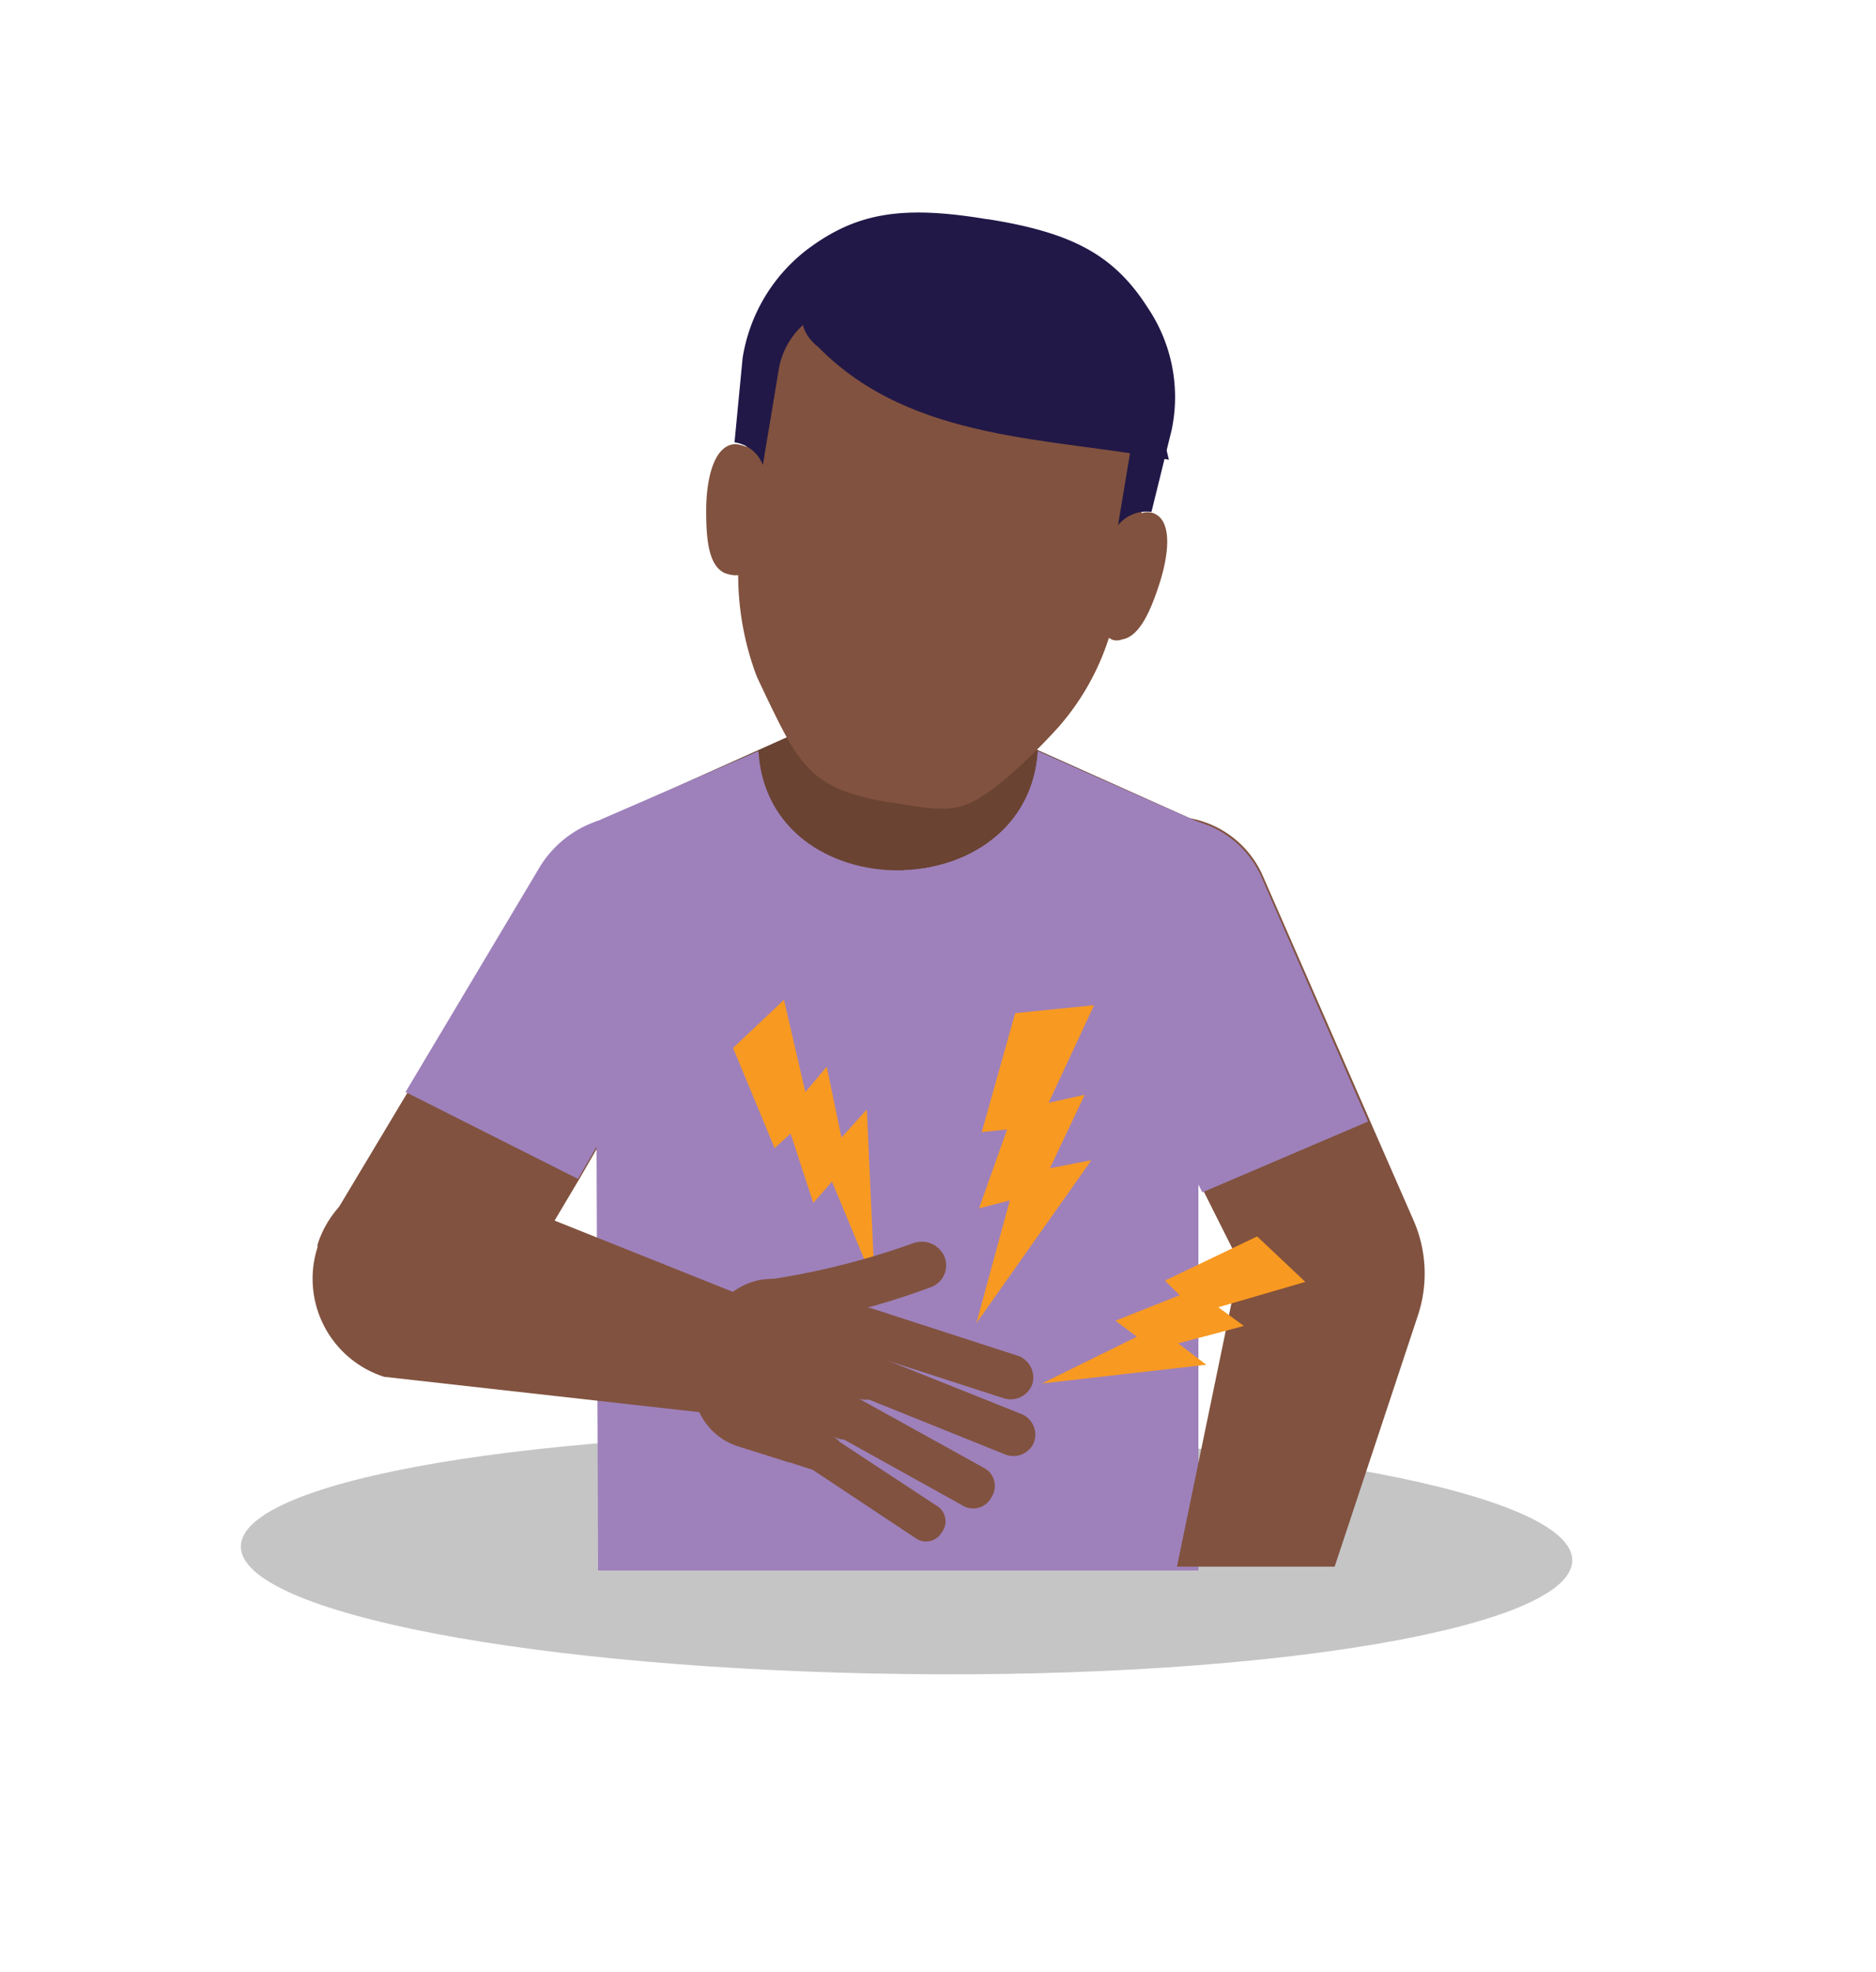 <?xml version="1.0" encoding="UTF-8" standalone="no"?>
<svg
   width="110.239"
   height="115.901"
   data-name="Layer 7"
   version="1.1"
   viewBox="-28 -25 132.416 139.214"
   id="svg1013"
   sodipodi:docname="products-digestive-home.svg"
   inkscape:version="1.2.2 (732a01da63, 2022-12-09)"
   xmlns:inkscape="http://www.inkscape.org/namespaces/inkscape"
   xmlns:sodipodi="http://sodipodi.sourceforge.net/DTD/sodipodi-0.dtd"
   xmlns="http://www.w3.org/2000/svg"
   xmlns:svg="http://www.w3.org/2000/svg"
   xmlns:rdf="http://www.w3.org/1999/02/22-rdf-syntax-ns#"
   xmlns:cc="http://creativecommons.org/ns#"
   xmlns:dc="http://purl.org/dc/elements/1.1/">
  <sodipodi:namedview
     id="namedview1015"
     pagecolor="#ffffff"
     bordercolor="#000000"
     borderopacity="0.25"
     inkscape:showpageshadow="2"
     inkscape:pageopacity="0.0"
     inkscape:pagecheckerboard="0"
     inkscape:deskcolor="#d1d1d1"
     showgrid="false"
     inkscape:zoom="5.8699636"
     inkscape:cx="43.441496"
     inkscape:cy="21.805927"
     inkscape:current-layer="svg1013" />
  <defs
     id="defs961">
    <style
       id="style956">.cls-1{fill:none;}.cls-2{fill:#6e6f72;opacity:0.4;isolation:isolate;}.cls-3{clip-path:url(#clip-path);}.cls-4{fill:#81523f;}.cls-5{fill:#6a4332;}.cls-6{fill:#211847;}.cls-7{fill:#9e81bb;}.cls-8{fill:#f89921;}</style>
    <clipPath
       id="clip-path"
       transform="translate(-2.76 -13.05)">
      <rect
         class="cls-1"
         x="-25.36"
         y="-10.15"
         width="162.38"
         height="141.63"
         id="rect958" />
    </clipPath>
  </defs>
  <title
     id="title963">products-digestive</title>
  <path
     class="cls-2"
     d="m -11,84.162 c 0,4.72 20.959,8.68 46.906,9 25.947,0.32 46.989,-3.3 47.071,-8 0.083,-4.7 -20.959,-8.68 -46.906,-9 -25.947,-0.32 -47.071,3.28 -47.071,8 z"
     stroke-width="0.909"
     id="path965" />
  <g
     class="cls-3"
     transform="translate(-16.825,-10.018)"
     clip-path="url(#clip-path)"
     id="g1009">
    <path
       class="cls-4"
       transform="translate(-2.76,-13.05)"
       d="m 41.26,66.38 -7.36,12.45 -1.42,2.45 -6.23,10.48 -11.7,-6.89 5.76,-9.62 9.34,-15.66 a 7.44,7.44 0 0 1 4.25,-3.4 6.29,6.29 0 0 1 5.19,0.57 l 0.09,0.09 c 3.21,1.69 4.15,6.03 2.08,9.53 z"
       id="path967" />
    <path
       class="cls-5"
       transform="translate(-2.76,-13.05)"
       d="m 55,42.22 c -0.19,0 -1.23,0 -7.55,0.09 V 50 H 47.36 L 33.8,56.09 v 52.74 H 76.17 V 56.09 L 62.58,50 H 62.49 V 42.41 C 56.26,42.31 55.22,42.22 55,42.22 Z"
       id="path969" />
    <path
       class="cls-4"
       transform="translate(-2.76,-13.05)"
       d="m 73,34.29 a 1.31,1.31 0 0 0 -0.85,0 l 1,-6.32 a 9.61,9.61 0 0 0 -7.83,-11 l -9.06,-1.51 a 9.61,9.61 0 0 0 -11,7.83 l -1,6.32 a 2.22,2.22 0 0 0 -0.75,-0.19 c -1.42,0 -2.08,2.17 -2.08,4.72 0,2.08 0.19,3.77 1.23,4.34 a 2.22,2.22 0 0 0 0.75,0.19 h 0.28 a 20.24,20.24 0 0 0 1.32,7.17 c 0.94,2 1.7,3.59 2.36,4.72 1.6,2.64 3.21,3.49 7,4.15 h 0.19 c 4.25,0.75 5,0.75 7.93,-1.6 a 43.25,43.25 0 0 0 3.77,-3.68 17.7,17.7 0 0 0 3.59,-6.32 0.33,0.33 0 0 1 0.19,0.09 1,1 0 0 0 0.75,0 c 1.13,-0.19 1.89,-1.7 2.55,-3.68 C 74.19,37 74.28,34.77 73,34.29 Z"
       id="path971" />
    <path
       class="cls-6"
       transform="translate(-2.76,-13.05)"
       d="m 61.26,13.54 c -6,-1 -9.25,-0.47 -12.74,2.17 A 12,12 0 0 0 44,23.35 l -0.57,5.94 a 2.52,2.52 0 0 1 2,1.6 l 1.13,-6.79 a 5.44,5.44 0 0 1 6.23,-4.43 l 14.41,2.45 a 5.44,5.44 0 0 1 4.43,6.23 l -1.13,6.79 a 2.6,2.6 0 0 1 2.36,-0.94 l 1.42,-5.76 a 11.29,11.29 0 0 0 -1.7,-8.68 C 70.22,16.08 67.3,14.48 61.26,13.53 Z"
       id="path973" />
    <path
       class="cls-6"
       transform="translate(-2.76,-13.05)"
       d="m 74.09,30.52 c -8.3,-1.6 -18.12,-1.23 -24.72,-7.93 -2.64,-2.08 0,-4.62 0,-4.62 L 72,21.75 Z"
       id="path975" />
    <path
       class="cls-7"
       transform="translate(-2.76,-13.05)"
       d="m 76.17,56.18 v 52.74 H 33.8 l -0.19,-52.84 11.51,-5 c 0.66,11.23 19,11.23 19.72,0 z"
       id="path977" />
    <path
       class="cls-4"
       transform="translate(-2.76,-13.05)"
       d="m 80.79,60.05 a 7,7 0 0 0 -9.25,-3.77 l -0.09,0.09 a 7,7 0 0 0 -3.11,9.44 l 10.75,21.42 -4.43,21.42 H 85.79 L 91.64,91 a 9.38,9.38 0 0 0 -0.28,-6.79 z"
       id="path979" />
    <path
       class="cls-7"
       transform="translate(-2.76,-13.05)"
       d="M 33.8,56 V 78.83 L 32.38,81.28 20.21,75.15 29.55,59.49 A 7.62,7.62 0 0 1 33.8,56 Z"
       id="path981" />
    <path
       class="cls-7"
       transform="translate(-2.76,-13.05)"
       d="m 76.45,82.23 11.7,-5 -7.45,-17.08 a 7,7 0 0 0 -9.25,-3.77 l -0.09,0.09 a 7,7 0 0 0 -3.11,9.44 z"
       id="path983" />
    <path
       class="cls-7"
       transform="translate(-2.76,-13.05)"
       d="M 76.17,87.32 V 56.09 l -11.32,-5 c -0.38,5.38 -4.81,8.21 -9.44,8.4 v 27.83 z"
       id="path985" />
    <path
       class="cls-4"
       transform="translate(-2.76,-13.05)"
       d="M 43.43,89.3 41.35,97.79 18.7,95.25 A 7.27,7.27 0 0 1 14,86.1 v -0.19 a 7.27,7.27 0 0 1 9.15,-4.72 z"
       id="path987" />
    <polygon
       class="cls-8"
       points="57.74,78.42 65.86,66.91 62.93,67.48 65.39,62.29 62.84,62.86 66.05,55.97 60.48,56.53 58.12,64.93 59.91,64.74 57.93,70.31 60.1,69.75 "
       id="polygon989" />
    <polygon
       class="cls-8"
       points="50.57,75.69 50.01,63.33 48.22,65.31 47.18,60.31 45.67,62.1 44.16,55.59 40.57,58.99 43.5,66.06 44.63,65.03 46.23,69.93 47.55,68.42 "
       id="polygon991" />
    <polygon
       class="cls-8"
       points="62.37,82.67 73.97,81.35 71.99,79.84 76.62,78.61 74.82,77.29 80.96,75.5 77.56,72.29 71.05,75.41 72.09,76.44 67.56,78.24 69.07,79.37 "
       id="polygon993" />
    <path
       class="cls-4"
       transform="translate(-2.76,-13.05)"
       d="m 43.9,90.34 a 1.59,1.59 0 0 1 1.51,-1.89 53.42,53.42 0 0 0 10.66,-2.64 1.75,1.75 0 0 1 2.17,0.94 1.64,1.64 0 0 1 -0.94,2.17 53.5,53.5 0 0 1 -11.13,2.83 2,2 0 0 1 -2.27,-1.41 z"
       id="path995" />
    <path
       class="cls-4"
       transform="translate(-2.76,-13.05)"
       d="m 51.26,91.47 a 1.55,1.55 0 0 1 2,-1 l 10.19,3.3 a 1.63,1.63 0 0 1 1,2 1.63,1.63 0 0 1 -2,1 l -10.19,-3.3 a 1.59,1.59 0 0 1 -1,-2 z"
       id="path997" />
    <path
       class="cls-4"
       transform="translate(-2.76,-13.05)"
       d="m 50.31,94.3 a 1.64,1.64 0 0 1 2.08,-0.94 l 11.32,4.53 a 1.57,1.57 0 0 1 0.85,2 1.57,1.57 0 0 1 -2,0.85 L 51.26,96.19 A 1.38,1.38 0 0 1 50.31,94.3 Z"
       id="path999" />
    <path
       class="cls-4"
       transform="translate(-2.76,-13.05)"
       d="m 49.46,97.13 a 1.69,1.69 0 0 1 2.17,-0.66 l 9.37,5.19 a 1.44,1.44 0 0 1 0.57,2.08 1.44,1.44 0 0 1 -2.08,0.57 l -9.34,-5.19 a 1.3,1.3 0 0 1 -0.69,-1.99 z"
       id="path1001" />
    <path
       class="cls-4"
       transform="translate(-2.76,-13.05)"
       d="m 48.62,100 a 1.3,1.3 0 0 1 1.89,-0.38 l 7.17,4.72 a 1.28,1.28 0 0 1 0.38,1.89 1.28,1.28 0 0 1 -1.89,0.38 L 49,101.85 A 1.3,1.3 0 0 1 48.62,100 Z"
       id="path1003" />
    <path
       class="cls-4"
       transform="translate(-2.76,-13.05)"
       d="m 40.78,94.4 0.94,-2.92 a 4.58,4.58 0 0 1 5.76,-2.92 l 3.59,1.13 -3.77,11.61 -3.59,-1.13 A 4.51,4.51 0 0 1 40.78,94.4 Z"
       id="path1005" />
    <path
       class="cls-4"
       transform="translate(-2.76,-13.05)"
       d="m 46.73,101.1 2.64,0.85 a 1.37,1.37 0 0 0 1.7,-0.85 1.37,1.37 0 0 0 -0.85,-1.7 l 0.47,0.19 a 1.55,1.55 0 0 0 2,-1 1.55,1.55 0 0 0 -1,-2 l 0.47,0.19 a 1.55,1.55 0 0 0 2,-1 1.55,1.55 0 0 0 -1,-2 1.55,1.55 0 0 0 2,-1 1.55,1.55 0 0 0 -1,-2 l -3.59,-1.13 z"
       id="path1007" />
  </g>
</svg>
